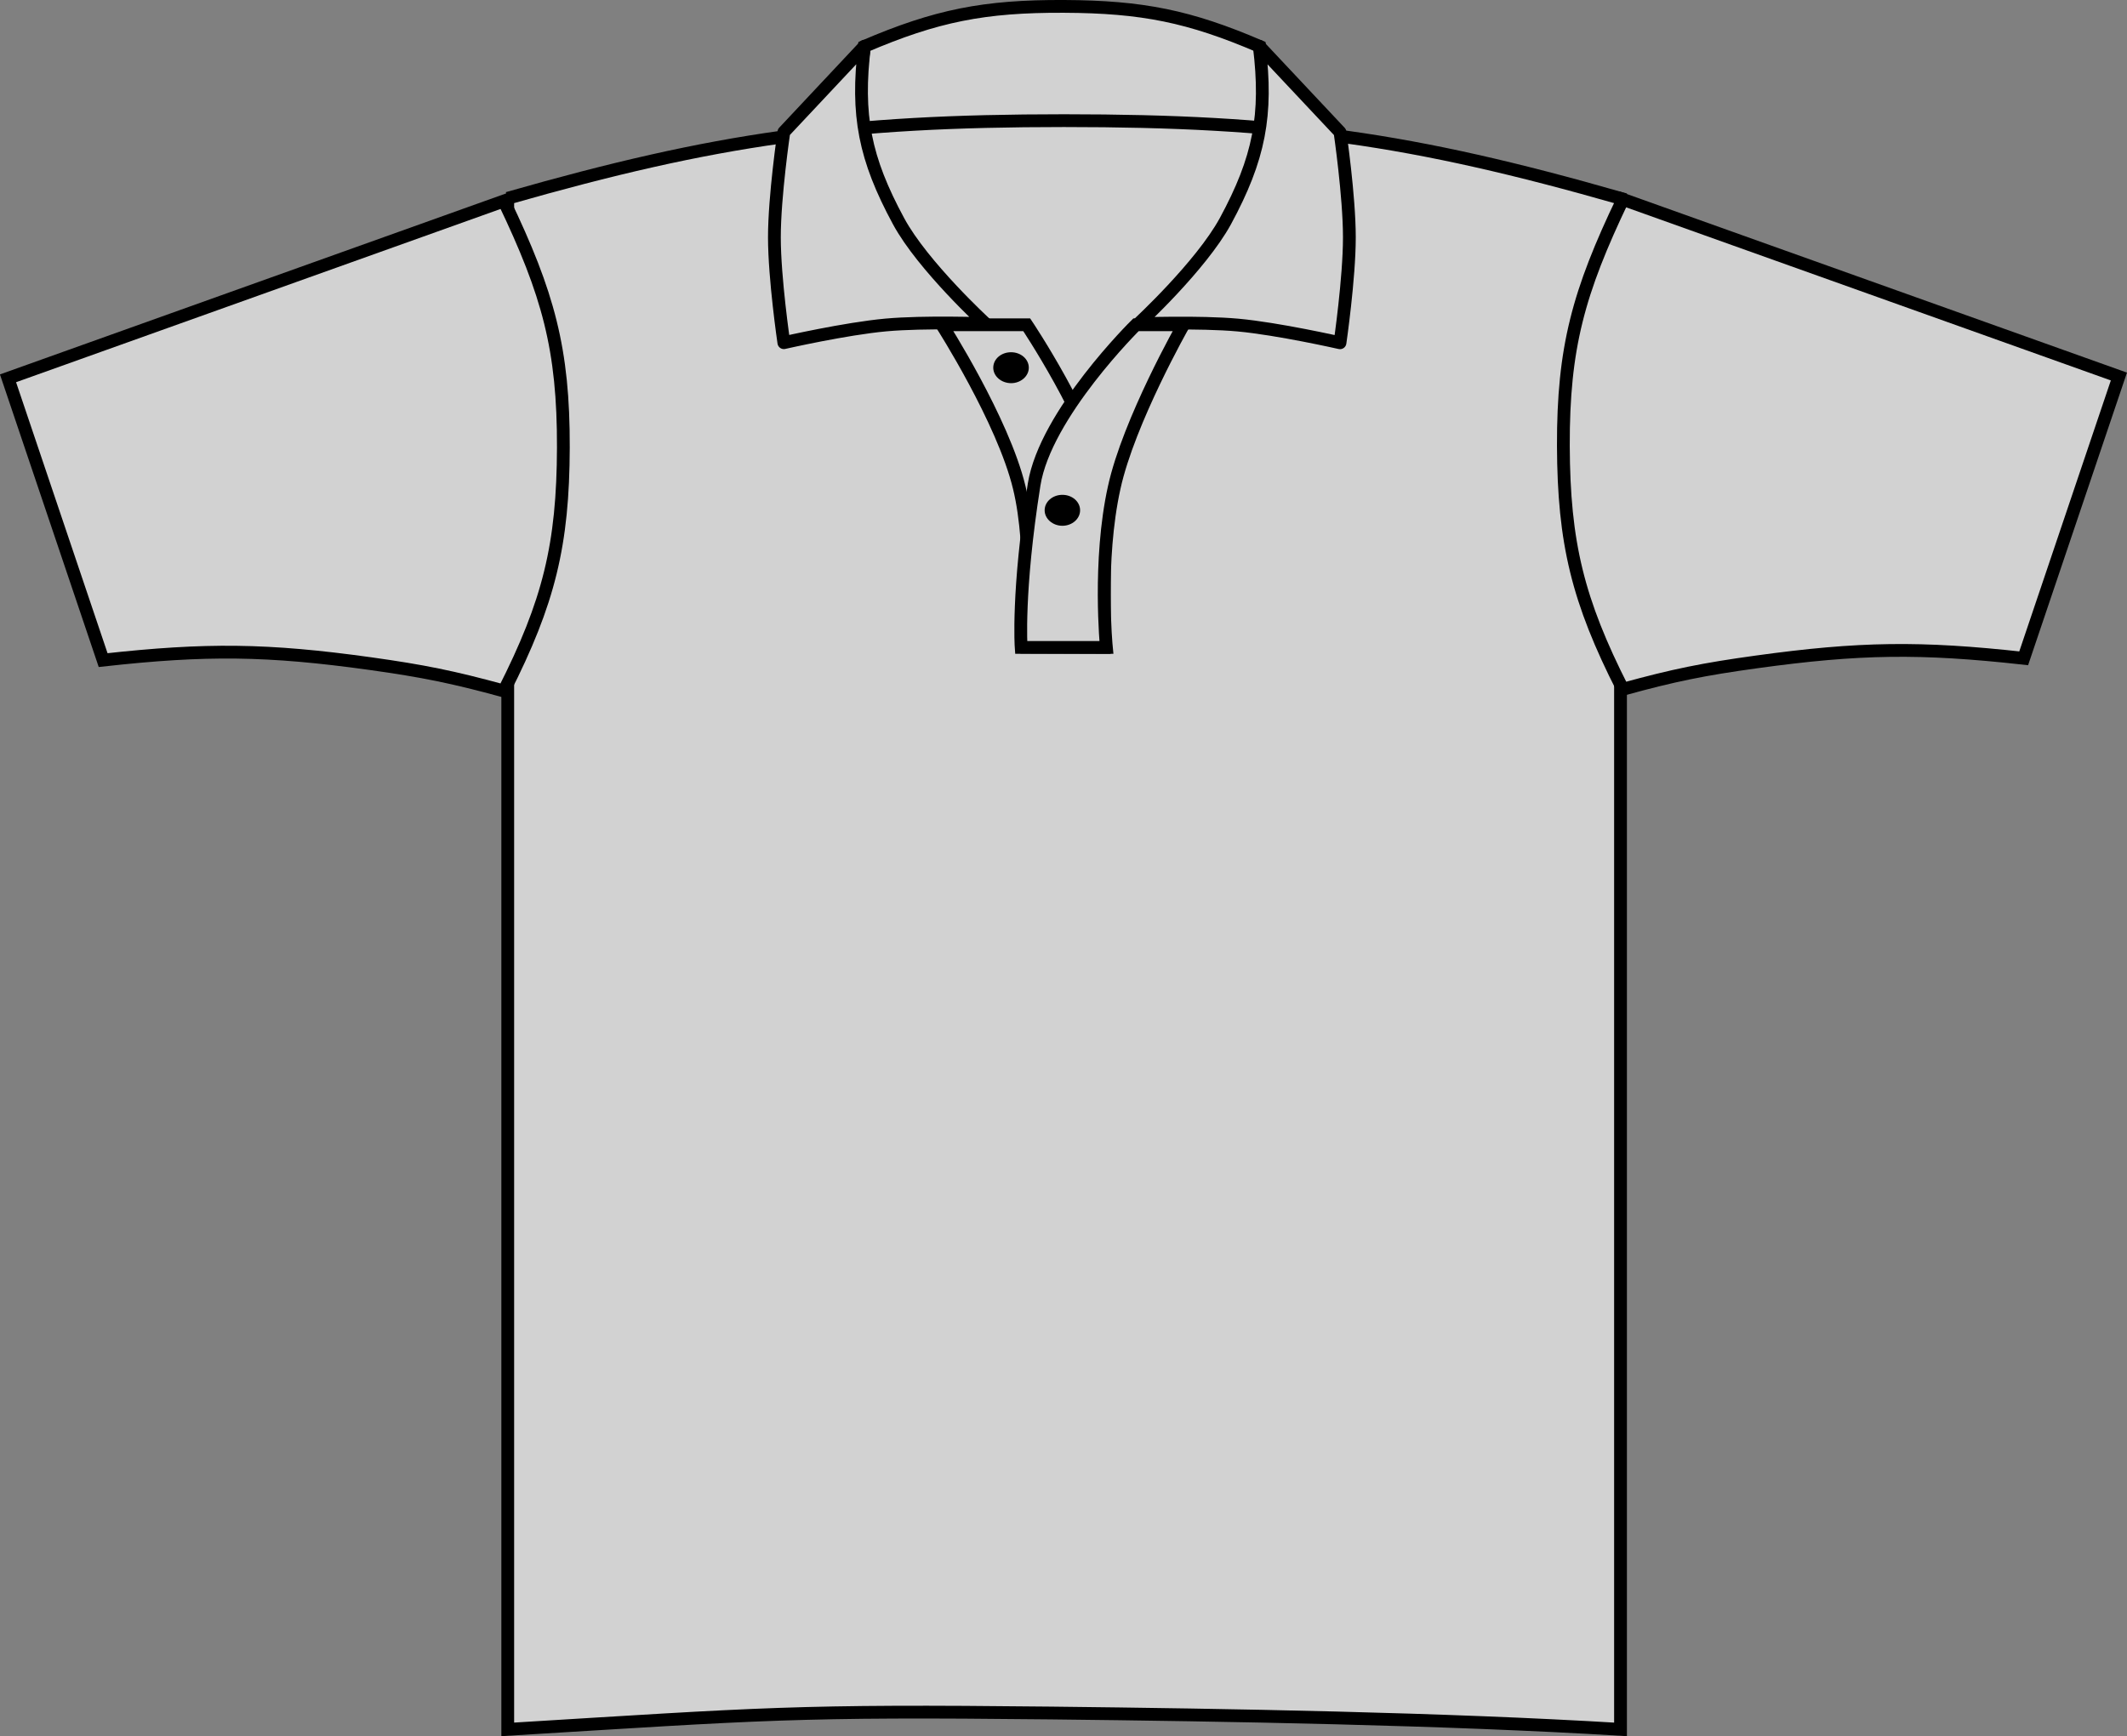 <?xml version="1.0" encoding="iso-8859-1"?>
<!-- Generator: Adobe Illustrator 23.0.2, SVG Export Plug-In . SVG Version: 6.00 Build 0)  -->
<svg version="1.1" id="heather_grey" xmlns="http://www.w3.org/2000/svg" xmlns:xlink="http://www.w3.org/1999/xlink" x="0px"
	 y="0px" viewBox="0 0 23.635 19.297" style="enable-background:new 0 0 23.635 19.297;" xml:space="preserve">
<rect x="0" y="0" width="23.635" height="19.297" fill="#808080" stroke="none"/>
<path style="fill:#FFFFFF;" d="M11.708,6.719c0-0.096,0.088-0.172,0.198-0.172c0.108,0,0.197,0.076,0.197,0.172
	c0,0.094-0.089,0.172-0.197,0.172C11.796,6.891,11.708,6.813,11.708,6.719L11.708,6.719z"/>
<path style="fill:#D2D2D2;stroke:#000000;stroke-width:0.142;stroke-miterlimit:3.864;" d="M9.604,0.516
	c0.798-0.342,1.331-0.449,2.219-0.445c0.872,0.004,1.393,0.11,2.175,0.445l0.188,1.242L9.443,1.805L9.604,0.516L9.604,0.516z"/>
<path style="fill:#D2D2D2;stroke:#000000;stroke-width:0.142;stroke-miterlimit:3.864;" d="M5.641,2.204
	c2.32-0.664,3.74-0.863,6.182-0.863c2.443,0,3.863,0.199,6.184,0.863v17.018c-1.96-0.119-4.362-0.16-6.327-0.182
	c-2.86-0.031-3.185,0.008-6.038,0.182V2.204L5.641,2.204z"/>
<path style="fill:#D2D2D2;stroke:#000000;stroke-width:0.142;stroke-miterlimit:3.864;" d="M10.466,3.61h0.943
	c0,0,0.696,1.039,0.862,1.776v1.81l-0.856-0.003c0,0,0.077-1.097-0.089-1.774C11.146,4.672,10.466,3.61,10.466,3.61L10.466,3.61z"/>
<path style="fill-rule:evenodd;clip-rule:evenodd;fill:#D2D2D2;stroke:#000000;stroke-width:0.142;stroke-miterlimit:3.864;" d="
	M13.151,3.61h-0.528c0,0-1.007,0.992-1.132,1.776c-0.189,1.192-0.144,1.81-0.144,1.81h0.947c0,0-0.094-0.961,0.087-1.777
	C12.543,4.679,13.151,3.61,13.151,3.61L13.151,3.61z"/>
<path d="M11.037,4.087c0-0.096,0.088-0.172,0.198-0.172c0.108,0,0.197,0.076,0.197,0.172c0,0.094-0.089,0.172-0.197,0.172
	C11.124,4.258,11.037,4.18,11.037,4.087L11.037,4.087z"/>
<path style="fill:#D2D2D2;stroke:#000000;stroke-width:0.142;stroke-linejoin:round;stroke-miterlimit:3;" d="M13.616,2.459
	c0.377-0.696,0.471-1.181,0.377-1.945l0.897,0.955c0,0,0.104,0.712,0.104,1.169c0,0.458-0.104,1.172-0.104,1.172
	s-0.687-0.156-1.135-0.197c-0.43-0.039-1.106-0.014-1.106-0.014S13.343,2.958,13.616,2.459L13.616,2.459z"/>
<path style="fill:#D2D2D2;stroke:#000000;stroke-width:0.142;stroke-linejoin:round;stroke-miterlimit:3;" d="M9.985,2.459
	C9.608,1.762,9.513,1.278,9.606,0.513L8.71,1.468c0,0-0.105,0.712-0.105,1.169c0,0.458,0.105,1.172,0.105,1.172
	s0.684-0.156,1.134-0.197c0.429-0.039,1.108-0.014,1.108-0.014S10.255,2.958,9.985,2.459L9.985,2.459z"/>
<path d="M11.608,5.672c0-0.096,0.089-0.172,0.197-0.172c0.109,0,0.197,0.076,0.197,0.172c0,0.094-0.088,0.172-0.197,0.172
	C11.697,5.844,11.608,5.766,11.608,5.672L11.608,5.672z"/>
<path style="fill:#D2D2D2;stroke:#000000;stroke-width:0.142;stroke-miterlimit:3.864;" d="M0.089,4.205l1.057,3.132
	C2.293,7.21,2.97,7.217,4.114,7.376C4.701,7.458,5.032,7.525,5.599,7.68C6.1,6.693,6.257,6.053,6.26,4.974
	c0.003-1.092-0.167-1.709-0.661-2.74L0.089,4.205L0.089,4.205z"/>
<path style="fill:#D2D2D2;stroke:#000000;stroke-width:0.142;stroke-miterlimit:3.864;" d="M23.545,4.185l-1.058,3.132
	c-1.148-0.127-1.824-0.118-2.968,0.04c-0.588,0.081-0.919,0.148-1.486,0.304c-0.501-0.986-0.657-1.627-0.661-2.705
	c-0.003-1.093,0.168-1.71,0.661-2.74L23.545,4.185L23.545,4.185z"/>
</svg>
